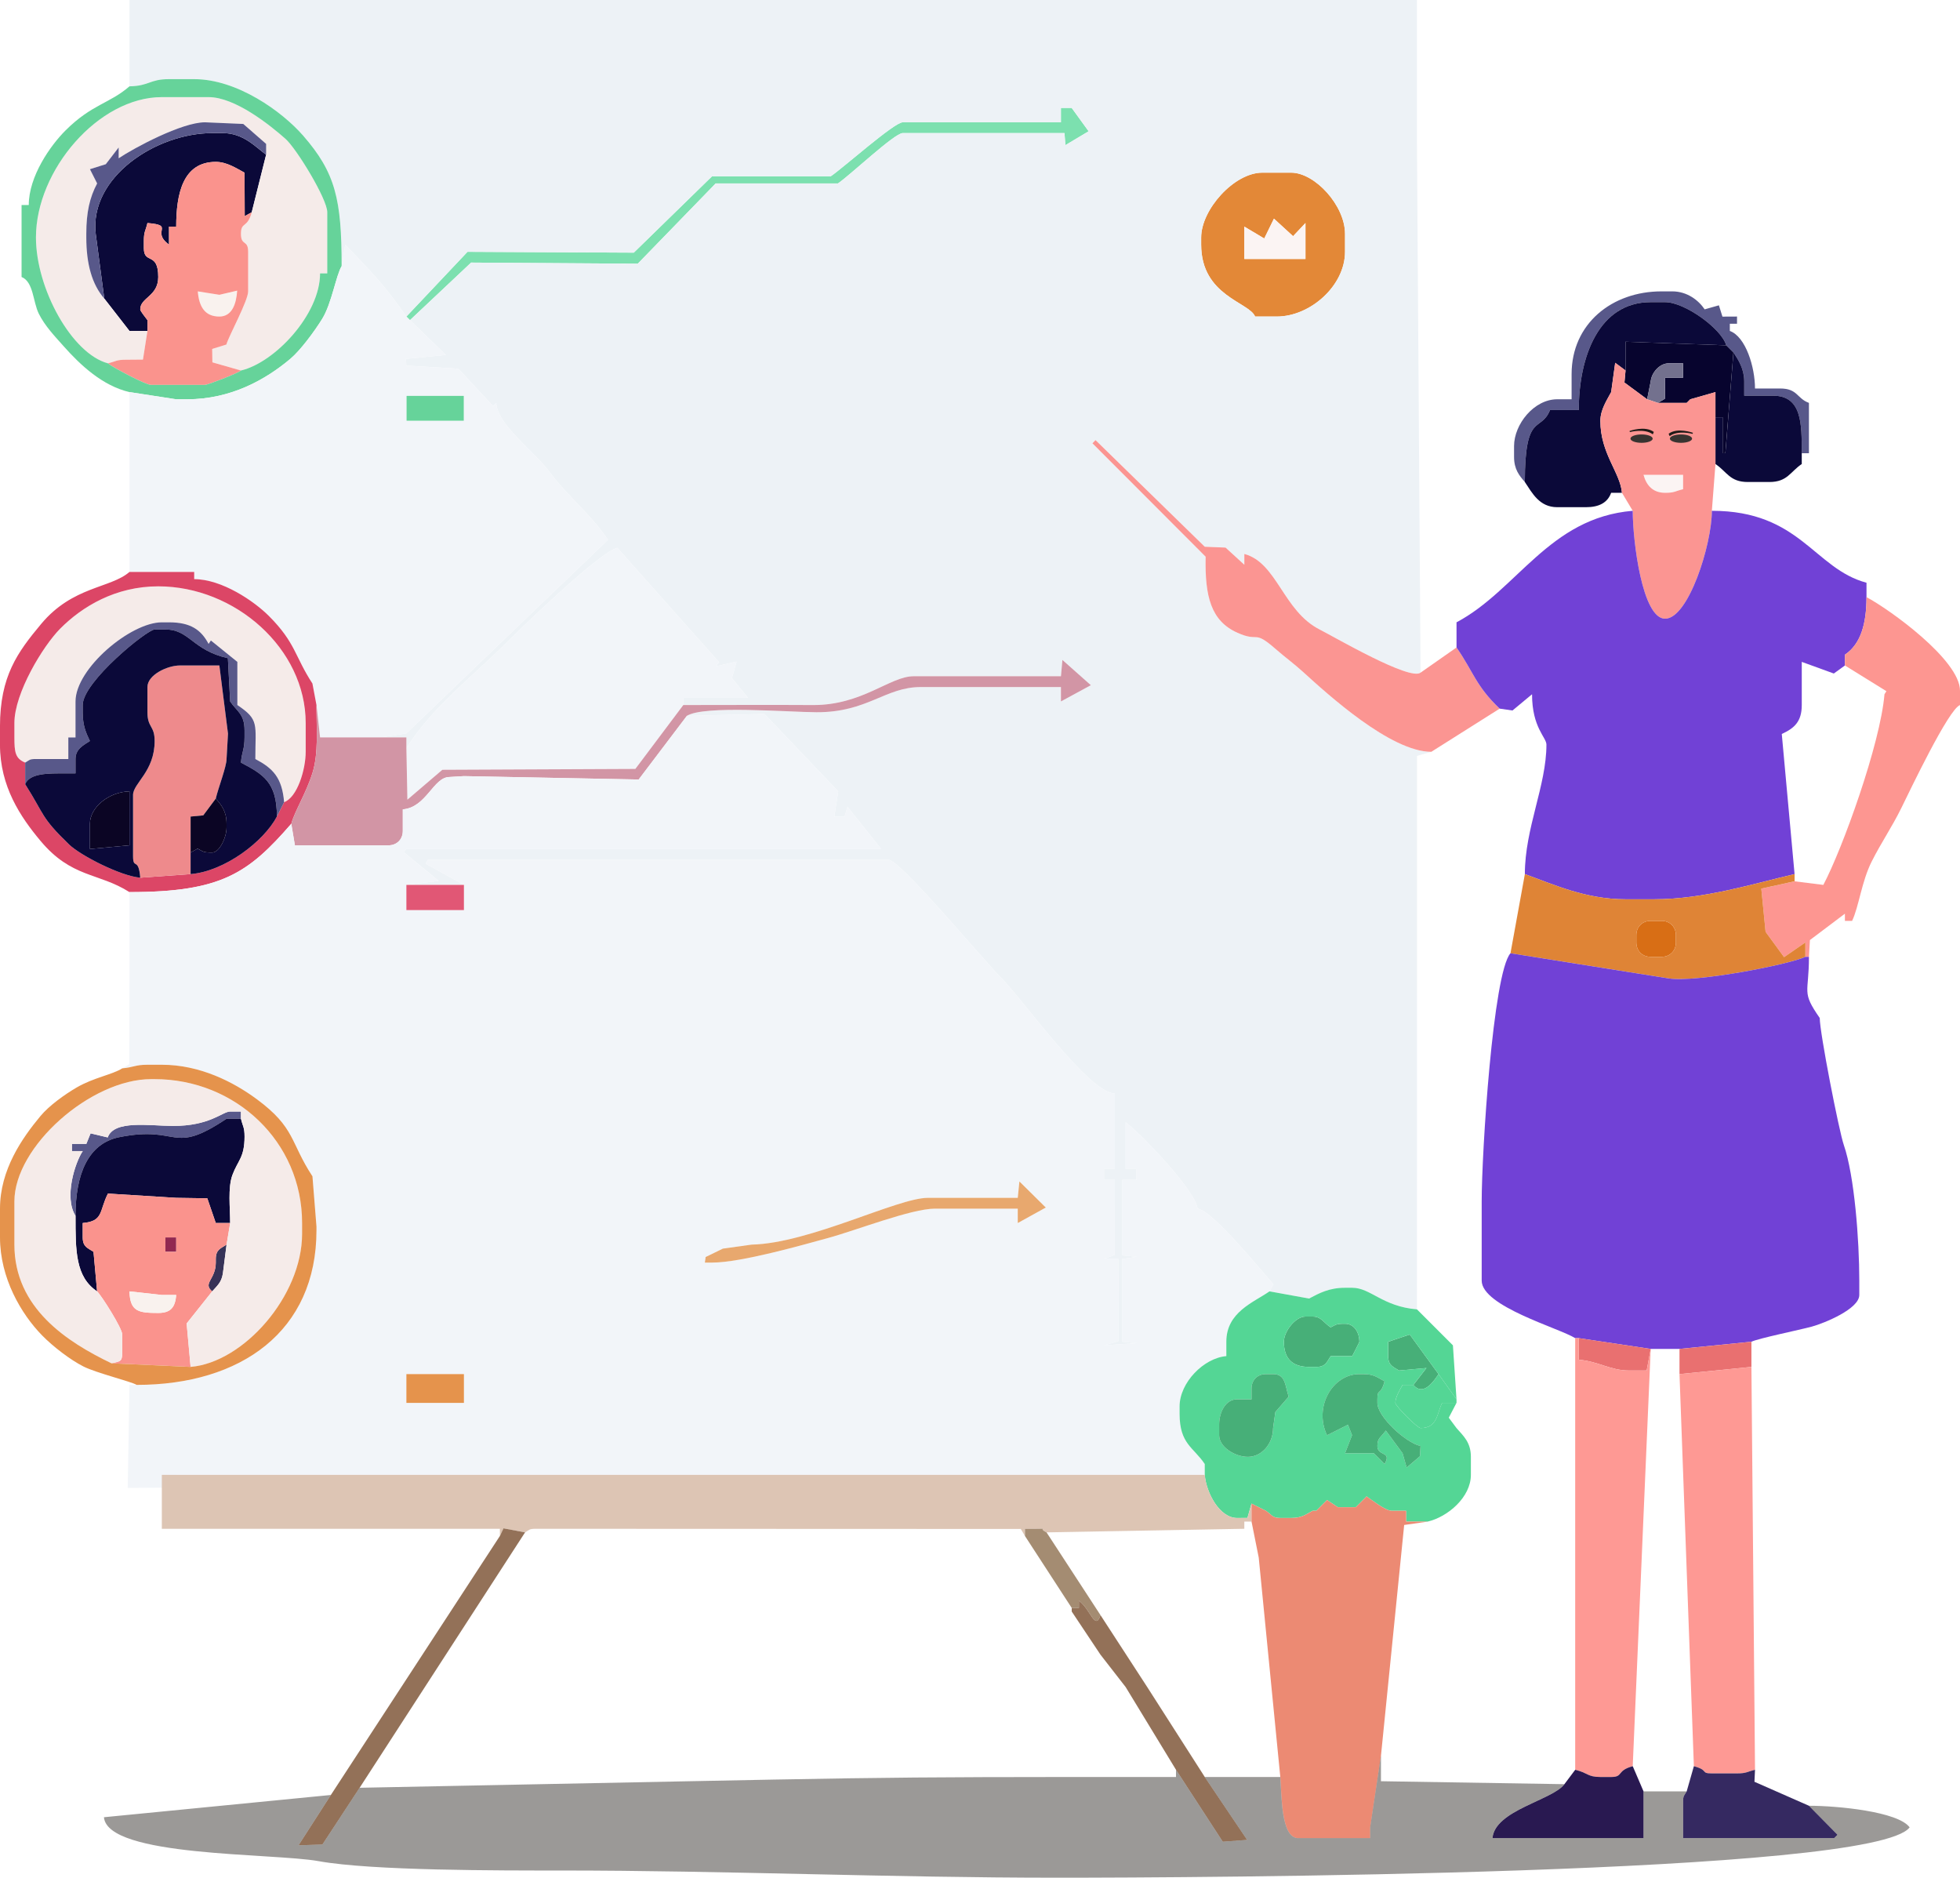 <?xml version="1.0" encoding="UTF-8"?>
<!DOCTYPE svg PUBLIC "-//W3C//DTD SVG 1.1//EN" "http://www.w3.org/Graphics/SVG/1.1/DTD/svg11.dtd">
<!-- Creator: CorelDRAW -->
<svg xmlns="http://www.w3.org/2000/svg" xml:space="preserve" width="193.106mm" height="184.967mm" style="shape-rendering:geometricPrecision; text-rendering:geometricPrecision; image-rendering:optimizeQuality; fill-rule:evenodd; clip-rule:evenodd"
viewBox="0 0 216.049 206.943"
 xmlns:xlink="http://www.w3.org/1999/xlink">
 <defs>
  <style type="text/css">
   <![CDATA[
    .fil38 {fill:#383431}
    .fil8 {fill:#07042E}
    .fil16 {fill:#0B0524}
    .fil0 {fill:#0B0939}
    .fil35 {fill:#291951}
    .fil36 {fill:#352961}
    .fil25 {fill:#363257}
    .fil27 {fill:#47AF78}
    .fil29 {fill:#54D695}
    .fil2 {fill:#58588A}
    .fil11 {fill:#66D39A}
    .fil18 {fill:#7141D6}
    .fil10 {fill:#73718E}
    .fil5 {fill:#7CE0AF}
    .fil23 {fill:#912851}
    .fil33 {fill:#937158}
    .fil31 {fill:#A48C72}
    .fil17 {fill:#D295A5}
    .fil21 {fill:#D86E15}
    .fil14 {fill:#DC4666}
    .fil30 {fill:#DDC5B4}
    .fil22 {fill:#DF8436}
    .fil19 {fill:#E15775}
    .fil3 {fill:#E38837}
    .fil26 {fill:#E5934C}
    .fil24 {fill:#E8A86E}
    .fil28 {fill:#E97070}
    .fil34 {fill:#EC8A73}
    .fil7 {fill:#EDF2F6}
    .fil15 {fill:#EE8A8C}
    .fil13 {fill:#F2F5F9}
    .fil1 {fill:#F5EBE9}
    .fil6 {fill:#F9F2EE}
    .fil9 {fill:#FA938D}
    .fil12 {fill:#FB9592}
    .fil4 {fill:#FBF4F3}
    .fil20 {fill:#FD9691}
    .fil32 {fill:#FE9994}
    .fil39 {fill:#1F1A17;fill-rule:nonzero}
    .fil37 {fill:#383431;fill-opacity:0.502}
   ]]>
  </style>
 </defs>
 <g id="Layer_x0020_1">
  <g id="_333288952">
   <path id="_253214616" class="fil0" d="M11.496 32.905l2.775 3.568 1.982 0 0 -1.189c-0.222,-0.319 -0.793,-0.979 -0.793,-1.19 0,-1.317 1.982,-1.422 1.982,-3.568 0,-2.832 -1.586,-1.347 -1.586,-3.171l0 -0.793c0,-1.071 0.189,-1.093 0.396,-1.982 3.107,0.258 0.319,0.869 2.378,2.379l0 -1.982 0.793 0c0,-3.592 0.722,-7.136 4.361,-7.136 1.237,0 2.294,0.725 3.171,1.189l0.021 4.791 0.772 -0.43 1.586 -6.343c-1.155,-0.846 -2.516,-2.379 -4.757,-2.379l-1.189 0c-6.175,0 -13.568,4.862 -12.834,11.121l0.941 7.115z"/>
   <path id="_253215048" class="fil1" d="M11.893 40.041c0.889,-0.207 0.911,-0.397 1.982,-0.397l1.883 -0.016 0.495 -3.156 -1.982 0 -2.775 -3.568c-1.356,-1.561 -1.982,-3.818 -1.982,-6.74l0 -0.396c0,-2.371 0.373,-4.008 1.194,-5.553l-0.794 -1.569 1.747 -0.549 1.42 -1.844 0 1.189c1.689,-1.131 6.953,-3.964 9.514,-3.964l4.223 0.182 2.517 2.197 0 1.19 -1.586 6.343c-0.486,1.822 -1.189,1.001 -1.189,2.379 0,1.377 0.793,0.605 0.793,1.982l0 4.361c0,1.033 -2.138,4.917 -2.401,5.86l-1.563 0.483 0.023 1.478 3.148 0.901c3.716,-0.866 8.721,-6.16 8.721,-10.704l0.793 0 0 -6.739c0,-1.462 -3.397,-7.02 -4.601,-8.085 -1.753,-1.551 -5.566,-4.601 -8.481,-4.601l-5.153 0c-6.987,0 -13.875,8.058 -13.875,15.461 0,5.66 3.962,12.816 7.929,13.876z"/>
   <path id="_234363392" class="fil2" d="M11.496 32.905l-0.941 -7.115c-0.734,-6.259 6.659,-11.121 12.834,-11.121l1.189 0c2.241,0 3.602,1.532 4.757,2.379l0 -1.19 -2.517 -2.197 -4.223 -0.182c-2.561,0 -7.825,2.833 -9.514,3.964l0 -1.189 -1.42 1.844 -1.747 0.549 0.794 1.569c-0.821,1.545 -1.194,3.182 -1.194,5.553l0 0.396c0,2.922 0.626,5.179 1.982,6.74z"/>
   <path id="_333288136" class="fil3" d="M137.162 24.976l2.194 1.308 1.07 -2.185 2.109 1.929 1.366 -1.449 0 3.964 -6.739 0 0 -3.568zm-4.757 1.189l0 0.793c0,5.667 5.301,6.33 5.946,7.929l2.379 0c3.708,0 7.532,-3.4 7.532,-7.136l0 -1.982c0,-3.118 -3.315,-6.74 -5.946,-6.74l-3.171 0c-3.115,0 -6.739,4.078 -6.739,7.136z"/>
   <polygon id="_333288832" class="fil4" points="137.162,28.544 143.901,28.544 143.901,24.579 142.535,26.029 140.426,24.099 139.356,26.284 137.162,24.976 "/>
   <path id="_333288472" class="fil5" d="M44.795 34.887l0.397 0.397 6.739 -6.343 18.367 0.125 8.589 -8.847 13.478 0c1.279,-0.857 6.244,-5.55 7.136,-5.55l17.839 0 0.095 1.33 2.564 -1.53 -1.866 -2.575 -1.189 0 0 1.586 -17.442 0c-0.935,0 -6.595,5.054 -7.928,5.947l-13.082 0 -8.629 8.418 -18.328 -0.093 -6.739 7.136z"/>
   <path id="_333288232" class="fil2" d="M168.082 53.123c0,-7.807 1.757,-5.407 2.775,-7.929l3.171 0c0,-5.909 2.225,-11.893 7.928,-11.893l1.586 0c2.226,0 6.269,2.997 6.739,4.757l0.793 0.793c0.565,0.813 1.189,1.844 1.189,3.172l0 1.586 3.171 0c3.211,0 3.171,3.122 3.171,6.343l0.793 0 0 -5.55c-1.352,-0.489 -1.228,-1.586 -3.171,-1.586l-2.775 0c0,-2.356 -1.018,-5.707 -2.775,-6.343l0 -0.793 0.793 0 0 -0.793 -1.607 0.008 -0.39 -1.246 -1.57 0.445c-0.668,-0.998 -1.929,-1.982 -3.568,-1.982l-1.189 0c-5.46,0 -9.91,3.563 -9.91,9.118l0 2.775 -1.586 0c-2.569,0 -4.757,2.768 -4.757,5.154l0 1.189c0,1.366 0.561,2.052 1.189,2.775z"/>
   <path id="_333288376" class="fil6" d="M24.182 34.887c1.407,0 1.869,-1.413 1.962,-2.856l-1.958 0.458 -2.382 -0.377c0.134,1.606 0.72,2.775 2.379,2.775z"/>
   <path id="_234352304" class="fil7" d="M32.11 0l-17.839 0 0 9.515c2.227,-0.05 2.206,-0.793 4.36,-0.793l2.775 0c4.738,0 9.684,3.555 12.01,6.226 3.56,4.088 4.244,7.01 4.244,14.389l0.396 -2.379c2.878,3.034 4.24,4.333 6.739,7.929l6.739 -7.136 18.328 0.093 8.629 -8.418 13.082 0c1.333,-0.893 6.993,-5.947 7.928,-5.947l17.442 0 0 -1.586 1.189 0 1.866 2.575 -2.564 1.53 -0.095 -1.33 -17.839 0c-0.892,0 -5.856,4.693 -7.136,5.55l-13.478 0 -8.589 8.847 -18.367 -0.125 -6.739 6.343 3.951 3.835 -4.396 0.435 0.039 0.738 5.738 0.347 3.812 4.106 0.369 -0.343c0.052,2.362 4.218,5.378 5.869,7.609 1.967,2.658 4.537,4.644 6.443,7.48l-22.226 21.336 -2.772 0.444 2.775 0 0 1.189c2.935,-4.626 7.152,-7.746 11.001,-11.595 1.909,-1.909 10.364,-10.065 12.254,-10.486l11.224 12.619 -0.368 0.44 2.29 -0.52 -0.515 1.818 1.774 2.175 -7.136 0 0 0.793c4.755,0 9.518,-0.027 14.273,0.001 5.437,0.033 8.515,-3.173 11.098,-3.173l16.253 0 0.162 -1.799 3.136 2.784 -3.298 1.79 0 -1.586 -15.46 0c-3.916,0 -5.852,2.798 -11.496,2.776 -3.077,-0.012 -12.395,-0.795 -14.272,0.396l8.554 -0.207 8.13 8.539 -0.431 2.769 1.133 -0.011 0.323 -1.065 3.698 4.644 -52.328 0 -0.288 0.357 3.855 3.167 -3.566 0.44 6.343 0 -4.216 -2.344 0.252 -0.431 50.742 0c1.307,0 10.514,11.107 12.399,12.972 2.355,2.328 9.675,12.732 12.575,12.797l0 8.325 -1.189 0 0 1.189 1.189 0 -0.011 8.269 -1.178 0.452 1.586 0 -0.007 9.064 -1.579 0.451 3.599 -0.24 -1.617 -0.157 0 -9.118 1.617 -0.24 -1.617 -0.157 0 -8.325 1.586 0 0 -1.189 -1.189 0 0 -5.154c1.595,1.169 7.711,7.525 7.928,9.515 1.615,0.177 7.065,6.875 8.359,8.346l-0.43 0.772 4.361 0.793c1.14,-0.603 2.215,-1.189 3.964,-1.189l0.793 0c2.033,0 3.325,2.062 7.136,2.379l0.007 -60.998 1.579 -0.451c-4.492,0 -11.423,-6.33 -14.166,-8.827 -0.976,-0.888 -1.945,-1.583 -3.024,-2.526 -2.466,-2.153 -1.723,-0.668 -4.181,-1.765 -2.915,-1.301 -3.603,-3.988 -3.508,-8.385l-12.478 -12.497 0.339 -0.352 12.044 11.754 2.288 0.09 2.072 1.892 0 -1.189c3.618,0.966 4.267,6.283 8.316,8.334 1.694,0.858 9.908,5.657 11.108,4.749l-0.396 -58.277 0 -15.857 -124.08 0zm100.294 26.165c0,-3.058 3.624,-7.136 6.739,-7.136l3.171 0c2.631,0 5.946,3.621 5.946,6.74l0 1.982c0,3.736 -3.824,7.136 -7.532,7.136l-2.379 0c-0.645,-1.599 -5.946,-2.262 -5.946,-7.929l0 -0.793z"/>
   <path id="_333289432" class="fil8" d="M179.182 40.834l-0.121 1.325 2.5 1.846 0.396 -1.982c0.092,-0.954 0.976,-1.982 1.982,-1.982l1.586 0 0 1.586 -1.982 0 -0.02 2.319 -0.773 0.456 3.171 0 0.396 -0.397 2.775 -0.793 0 2.775 0.793 0 0 3.964 0.3 -0.008 0.889 -11.092 -0.793 -0.793 -11.1 -0.396 0 3.171z"/>
   <path id="_333289456" class="fil9" d="M26.143 32.031c-0.093,1.443 -0.555,2.856 -1.962,2.856 -1.659,0 -2.245,-1.169 -2.379,-2.775l2.382 0.377 1.958 -0.458zm-9.89 4.442l-0.495 3.156 -1.883 0.016c-1.071,0 -1.093,0.189 -1.982,0.397 0.488,0.424 4.157,2.379 4.757,2.379l5.946 0c0.289,0 3.584,-1.256 3.964,-1.586l-3.148 -0.901 -0.023 -1.478 1.563 -0.483c0.263,-0.943 2.401,-4.828 2.401,-5.86l0 -4.361c0,-1.377 -0.793,-0.605 -0.793,-1.982 0,-1.378 0.703,-0.557 1.189,-2.379l-0.772 0.43 -0.021 -4.791c-0.877,-0.464 -1.934,-1.189 -3.171,-1.189 -3.639,0 -4.361,3.544 -4.361,7.136l-0.793 0 0 1.982c-2.06,-1.509 0.728,-2.12 -2.378,-2.379 -0.207,0.889 -0.396,0.911 -0.396,1.982l0 0.793c0,1.824 1.586,0.34 1.586,3.171 0,2.145 -1.982,2.251 -1.982,3.568 0,0.211 0.571,0.87 0.793,1.19l0 1.189z"/>
   <path id="_333289672" class="fil0" d="M168.082 53.123c0.813,1.214 1.603,2.775 3.568,2.775l3.171 0c1.434,0 2.379,-0.491 2.775,-1.586l1.189 0c-0.186,-2.24 -2.378,-4.321 -2.378,-7.929 0,-1.237 0.725,-2.294 1.189,-3.171l0.444 -3.229 1.141 0.85 0 -3.171 11.1 0.396c-0.47,-1.761 -4.513,-4.757 -6.739,-4.757l-1.586 0c-5.704,0 -7.928,5.984 -7.928,11.893l-3.171 0c-1.018,2.522 -2.775,0.122 -2.775,7.929z"/>
   <path id="_333289120" class="fil10" d="M181.561 44.005l1.189 0.397 0.773 -0.456 0.02 -2.319 1.982 0 0 -1.586 -1.586 0c-1.006,0 -1.89,1.029 -1.982,1.982l-0.396 1.982z"/>
   <path id="_333289000" class="fil11" d="M26.56 40.834c-0.38,0.33 -3.675,1.586 -3.964,1.586l-5.946 0c-0.6,0 -4.269,-1.955 -4.757,-2.379 -3.967,-1.059 -7.929,-8.215 -7.929,-13.876 0,-7.404 6.888,-15.461 13.875,-15.461l5.153 0c2.915,0 6.728,3.05 8.481,4.601 1.204,1.065 4.601,6.623 4.601,8.085l0 6.739 -0.793 0c0,4.544 -5.005,9.838 -8.721,10.704zm-12.289 -31.319c-2.201,1.913 -4.133,1.96 -7.04,4.853 -1.677,1.668 -4.06,5.064 -4.06,8.23l-0.793 0 0 7.929c1.327,0.536 1.245,2.731 1.9,4.047 0.68,1.366 1.77,2.492 2.748,3.594 1.829,2.059 4.271,4.352 7.245,5.045l5.153 0.793 1.189 0c4.854,0 8.681,-2.177 11.396,-4.461 1.126,-0.947 2.684,-3.067 3.515,-4.414 1.04,-1.687 1.536,-4.847 2.136,-5.793 0,-7.379 -0.683,-10.301 -4.244,-14.389 -2.326,-2.671 -7.271,-6.226 -12.01,-6.226l-2.775 0c-2.154,0 -2.133,0.743 -4.36,0.793z"/>
   <polygon id="_333289576" class="fil11" points="44.795,46.384 51.138,46.384 51.138,43.609 44.795,43.609 "/>
   <path id="_333289960" class="fil0" d="M189.093 45.987l0 3.964 0 1.189c1.268,0.849 1.578,1.982 3.568,1.982l2.378 0c1.99,0 2.3,-1.133 3.568,-1.982l0 -1.189c0,-3.221 0.04,-6.343 -3.171,-6.343l-3.171 0 0 -1.586c0,-1.327 -0.624,-2.358 -1.189,-3.172l-0.889 11.092 -0.3 0.008 0 -3.964 -0.793 0z"/>
   <path id="_333290056" class="fil4" d="M183.543 54.313c1.07,0 1.093,-0.189 1.982,-0.397l0 -1.586 -4.361 0c0.306,1.147 1.018,1.982 2.379,1.982z"/>
   <path id="_333296584" class="fil12" d="M183.543 54.313c-1.36,0 -2.072,-0.836 -2.379,-1.982l4.361 0 0 1.586c-0.889,0.207 -0.911,0.397 -1.982,0.397zm2.775 -10.308l-0.396 0.397 -3.171 0 -1.189 -0.397 -2.5 -1.846 0.121 -1.325 -1.141 -0.85 -0.444 3.229c-0.464,0.877 -1.189,1.934 -1.189,3.171 0,3.608 2.192,5.689 2.378,7.929l1.189 1.982c0,3.297 1.045,11.893 3.568,11.893 2.562,0 5.153,-8.148 5.153,-11.893l0.396 -5.154 0 -1.189 0 -3.964 0 -2.775 -2.775 0.793z"/>
   <path id="_333290008" class="fil12" d="M157.775 82.856l7.532 -4.757c-2.622,-2.487 -2.895,-4.06 -4.757,-6.739l-3.964 2.775c-1.2,0.908 -9.414,-3.89 -11.108,-4.749 -4.049,-2.051 -4.698,-7.368 -8.316,-8.334l0 1.189 -2.072 -1.892 -2.288 -0.09 -12.044 -11.754 -0.339 0.352 12.478 12.497c-0.095,4.397 0.593,7.084 3.508,8.385 2.458,1.098 1.715,-0.388 4.181,1.765 1.079,0.942 2.048,1.638 3.024,2.526 2.744,2.496 9.674,8.827 14.166,8.827z"/>
   <path id="_333291016" class="fil1" d="M2.775 84.046c0.484,-0.272 0.424,-0.396 1.189,-0.396l3.568 0 0 -2.379 0.793 0 0 -3.965c0,-3.643 6.085,-8.722 9.514,-8.722l0.793 0c2.376,0 3.536,0.821 4.361,2.379l0.254 -0.378 2.918 2.36 0 4.757c2.435,1.631 1.982,2.067 1.982,5.947 1.93,1.021 2.944,2.03 3.171,4.757 1.46,-0.528 2.378,-3.604 2.378,-5.55l0 -3.172c0,-8.2 -7.779,-15.065 -16.253,-15.065 -4.698,0 -8.379,2.217 -10.803,4.657 -1.896,1.909 -5.054,7.098 -5.054,10.407l0 1.586c0,1.599 0.084,2.329 1.189,2.775z"/>
   <path id="_333290800" class="fil13" d="M44.795 43.609l6.343 0 0 2.775 -6.343 0 0 -2.775zm-7.136 -14.272c-0.6,0.946 -1.096,4.106 -2.136,5.793 -0.83,1.347 -2.389,3.467 -3.515,4.414 -2.714,2.284 -6.541,4.461 -11.396,4.461l-1.189 0 -5.153 -0.793 0 19.822 7.136 0 0 0.793c3.051,0 6.598,2.421 8.232,4.057 2.959,2.962 2.836,4.433 4.8,7.444l0.447 2.375 0.396 3.568 5.946 0 0.793 0 2.772 -0.444 22.226 -21.336c-1.906,-2.837 -4.475,-4.822 -6.443,-7.48 -1.651,-2.231 -5.817,-5.248 -5.869,-7.609l-0.369 0.343 -3.812 -4.106 -5.738 -0.347 -0.039 -0.738 4.396 -0.435 -3.951 -3.835 -0.397 -0.397c-2.499,-3.596 -3.862,-4.895 -6.739,-7.929l-0.396 2.379z"/>
   <path id="_333290992" class="fil14" d="M31.317 88.407l-0.793 1.586c-1.446,2.733 -5.716,6.027 -9.514,6.343l-5.55 0.396c-2.153,-0.179 -6.592,-2.451 -7.839,-3.657 -3.16,-3.053 -2.665,-3.213 -4.846,-6.651l0 -2.379c-1.105,-0.446 -1.189,-1.176 -1.189,-2.775l0 -1.586c0,-3.309 3.157,-8.499 5.054,-10.407 2.425,-2.44 6.105,-4.657 10.803,-4.657 8.474,0 16.253,6.864 16.253,15.065l0 3.172c0,1.946 -0.919,5.022 -2.378,5.55zm-17.046 9.911c10.13,0 13.085,-2.062 17.839,-7.532 0.366,-1.371 1.64,-3.375 2.332,-5.596 0.68,-2.181 0.443,-4.732 0.443,-7.486l-0.447 -2.375c-1.963,-3.01 -1.84,-4.481 -4.8,-7.444 -1.634,-1.636 -5.181,-4.057 -8.232,-4.057l0 -0.793 -7.136 0c-2.085,1.812 -6.256,1.561 -9.732,5.729 -2.601,3.119 -4.54,5.742 -4.54,11.318l0 1.982c0,4.621 2.258,7.966 4.462,10.602 3.445,4.12 6.387,3.48 9.809,5.652z"/>
   <path id="_333291088" class="fil15" d="M15.46 96.732l5.55 -0.396 0 -2.379 0 -3.964 1.397 -0.132 1.379 -1.851c0.271,-1.164 1.189,-3.525 1.189,-4.361l0.158 -2.795 -0.951 -7.512 -4.36 0c-1.36,0 -3.568,1.028 -3.568,2.379l0 2.775c0,1.732 0.793,1.44 0.793,3.171 0,3.367 -2.379,4.656 -2.379,5.947l0 6.74c0,1.552 0.599,0.044 0.793,2.378z"/>
   <path id="_333291040" class="fil2" d="M2.775 84.046l0 2.379c0.502,-1.245 2.662,-1.19 4.361,-1.19l1.189 0 0 -1.586c0,-1.12 0.909,-1.53 1.586,-1.982 -0.46,-0.959 -0.793,-1.734 -0.793,-3.171l0 -0.793c0,-2.566 7.11,-8.325 7.928,-8.325l1.189 0c2.665,0 2.983,2.296 6.886,3.161l0.25 4.768c0.739,1.104 1.586,1.37 1.586,3.172l0 0.793c0,1.367 -0.293,1.535 -0.397,2.775 2.462,1.303 3.964,2.148 3.964,5.947l0.793 -1.586c-0.227,-2.727 -1.242,-3.736 -3.171,-4.757 0,-3.88 0.453,-4.316 -1.982,-5.947l0 -4.757 -2.918 -2.36 -0.254 0.378c-0.824,-1.558 -1.985,-2.379 -4.361,-2.379l-0.793 0c-3.429,0 -9.514,5.079 -9.514,8.722l0 3.965 -0.793 0 0 2.379 -3.568 0c-0.765,0 -0.706,0.125 -1.189,0.396z"/>
   <path id="_333290584" class="fil13" d="M44.795 82.46l0.11 5.674 3.854 -3.295 21.274 -0.096 5.286 -7.04 0 -0.793 7.136 0 -1.774 -2.175 0.515 -1.818 -2.29 0.52 0.368 -0.44 -11.224 -12.619c-1.89,0.422 -10.345,8.578 -12.254,10.486 -3.849,3.849 -8.066,6.97 -11.001,11.595z"/>
   <path id="_333290848" class="fil16" d="M9.911 90.785l0.001 2.782 4.36 -0.403 0 -5.947c-2.254,0.05 -4.361,1.748 -4.361,3.568z"/>
   <path id="_333290536" class="fil0" d="M9.911 90.785c0,-1.82 2.107,-3.518 4.361,-3.568l0 5.947 -4.36 0.403 -0.001 -2.782zm-7.136 -4.361c2.181,3.437 1.686,3.598 4.846,6.651 1.248,1.205 5.686,3.478 7.839,3.657 -0.194,-2.335 -0.793,-0.827 -0.793,-2.378l0 -6.74c0,-1.29 2.379,-2.579 2.379,-5.947 0,-1.732 -0.793,-1.44 -0.793,-3.171l0 -2.775c0,-1.351 2.208,-2.379 3.568,-2.379l4.36 0 0.951 7.512 -0.158 2.795c0,0.836 -0.918,3.197 -1.189,4.361 0.629,0.723 1.189,1.409 1.189,2.775l0 0.397c0,1.128 -0.793,2.775 -1.586,2.775 -1.017,0 -0.958,-0.095 -1.607,-0.43l-0.772 0.43 0 2.379c3.798,-0.316 8.068,-3.61 9.514,-6.343 0,-3.798 -1.502,-4.644 -3.964,-5.947 0.103,-1.24 0.397,-1.408 0.397,-2.775l0 -0.793c0,-1.801 -0.847,-2.068 -1.586,-3.172l-0.25 -4.768c-3.903,-0.865 -4.22,-3.161 -6.886,-3.161l-1.189 0c-0.818,0 -7.928,5.759 -7.928,8.325l0 0.793c0,1.437 0.333,2.213 0.793,3.171 -0.676,0.453 -1.586,0.863 -1.586,1.982l0 1.586 -1.189 0c-1.698,0 -3.858,-0.055 -4.361,1.19z"/>
   <path id="_333290704" class="fil17" d="M75.32 77.703l-5.286 7.04 -21.274 0.096 -3.854 3.295 -0.11 -5.674 0 -1.189 -2.775 0 -0.793 0 -5.946 0 -0.396 -3.568c0,2.754 0.237,5.305 -0.443,7.486 -0.692,2.221 -1.966,4.226 -2.332,5.596l0.397 2.379 10.307 0c0.928,0 1.586,-0.658 1.586,-1.586l0 -2.379c2.613,-0.217 3.367,-3.568 5.153,-3.568l1.589 -0.097 19.259 0.374 5.317 -7.017c1.877,-1.191 11.194,-0.408 14.271,-0.396 5.644,0.022 7.58,-2.776 11.496,-2.776l15.46 0 0 1.586 3.298 -1.79 -3.136 -2.784 -0.161 1.799 -16.253 0c-2.583,0 -5.661,3.206 -11.098,3.173 -4.754,-0.029 -9.517,-0.001 -14.273,-0.001z"/>
   <path id="_333291616" class="fil16" d="M21.01 93.957l0.772 -0.43c0.649,0.335 0.59,0.43 1.607,0.43 0.793,0 1.586,-1.647 1.586,-2.775l0 -0.397c0,-1.366 -0.561,-2.052 -1.189,-2.775l-1.379 1.851 -1.397 0.132 0 3.964z"/>
   <path id="_333298528" class="fil13" d="M44.795 151.441l6.343 0 0 3.171 -6.343 0 0 -3.171zm33.696 -12.29l-0.793 0 0.084 -0.615 1.901 -0.925 3.169 -0.442c6.395,-0.143 16.066,-5.154 19.424,-5.154l9.911 0 0.182 -1.807 2.907 2.875 -3.089 1.707 0 -1.586 -9.118 0c-2.611,0 -8.715,2.4 -11.82,3.244 -2.728,0.741 -9.548,2.702 -12.758,2.702zm-46.381 -48.366c-4.754,5.47 -7.709,7.532 -17.839,7.532l0 9.118 -0.02 9.852 -0.773 0.456c1.24,-0.103 1.408,-0.396 2.775,-0.396l1.586 0c4.206,0 7.907,1.901 10.472,3.799 4.266,3.157 3.644,4.707 6.13,8.495l0.444 5.545 0 0.397c0,11.152 -8.335,17.047 -19.821,17.047l-0.793 0 -0.192 11.353 108.414 -0.691 -104.655 -0.751 114.962 0 0 -1.189c-1.257,-1.876 -2.775,-2.197 -2.775,-5.55l0 -0.793c0,-2.637 2.671,-5.344 5.154,-5.55l0 -1.586c0,-3.261 2.979,-4.314 4.757,-5.55l0.43 -0.772c-1.294,-1.471 -6.744,-8.17 -8.359,-8.346 -0.218,-1.99 -6.333,-8.346 -7.928,-9.515l0 5.154 1.189 0 0 1.189 -1.586 0 0 8.325 1.617 0.157 -1.617 0.24 0 9.118 1.617 0.157 -3.599 0.24 1.579 -0.451 0.007 -9.064 -1.586 0 1.178 -0.452 0.011 -8.269 -1.189 0 0 -1.189 1.189 0 0 -8.325c-2.9,-0.065 -10.219,-10.468 -12.575,-12.797 -1.886,-1.865 -11.093,-12.972 -12.399,-12.972l-50.742 0 -0.252 0.431 4.216 2.344 0 2.775 -6.343 0 0 -2.775 3.566 -0.44 -3.855 -3.167 0.288 -0.357 52.328 0 -3.698 -4.644 -0.323 1.065 -1.133 0.011 0.431 -2.769 -8.13 -8.539 -8.554 0.207 -5.316 7.017 -19.259 -0.374 -1.589 0.097c-1.786,0 -2.54,3.35 -5.153,3.568l0 2.379c0,0.928 -0.658,1.586 -1.586,1.586l-10.307 0 -0.397 -2.379z"/>
   <path id="_333291664" class="fil18" d="M160.55 71.36c1.862,2.68 2.135,4.252 4.757,6.739l1.414 0.204 2.154 -1.79c0,3.687 1.586,4.742 1.586,5.55 0,4.518 -2.378,9.206 -2.378,14.272 3.192,1.156 6.711,2.775 11.1,2.775l3.171 0c5.484,0 10.921,-1.718 15.46,-2.775l-1.41 -15.443c1.395,-0.639 2.203,-1.371 2.203,-3.189l0 -4.757 3.532 1.283 1.225 -0.887 0 -1.189c1.751,-1.173 2.378,-3.421 2.378,-6.343l0 -1.586c-5.791,-1.546 -7.296,-7.929 -17.046,-7.929 0,3.745 -2.592,11.893 -5.153,11.893 -2.523,0 -3.568,-8.597 -3.568,-11.893 -9.228,0.768 -12.748,8.757 -19.424,12.29l0 2.775z"/>
   <polygon id="_333291928" class="fil19" points="51.138,97.525 44.795,97.525 44.795,100.3 51.138,100.3 "/>
   <path id="_333291808" class="fil20" d="M203.364 73.342l4.573 2.833 -0.213 0.338c-0.455,5.472 -4.624,17.014 -6.739,21.012l-3.171 -0.396 -3.669 0.804 0.471 4.762 2.039 2.793 2.348 -1.62 0 1.586 0.396 0 0.107 -1.85 3.857 -2.907 0 0.793 0.793 0c0.741,-1.545 1.05,-4.349 2.166,-6.556 1.095,-2.166 2.183,-3.702 3.252,-5.866 0.915,-1.853 5.21,-10.906 6.475,-11.364l0 -1.586c0,-3.379 -7.774,-8.967 -10.307,-10.308 0,2.922 -0.628,5.171 -2.378,6.343l0 1.189z"/>
   <path id="_333291976" class="fil21" d="M180.371 103.075l0 0.793c0,0.928 0.658,1.586 1.586,1.586l1.189 0c0.928,0 1.586,-0.658 1.586,-1.586l0 -0.793c0,-0.928 -0.658,-1.586 -1.586,-1.586l-1.189 0c-0.928,0 -1.586,0.658 -1.586,1.586z"/>
   <path id="_333291904" class="fil22" d="M184.732 103.868c0,0.928 -0.658,1.586 -1.586,1.586l-1.189 0c-0.928,0 -1.586,-0.658 -1.586,-1.586l0 -0.793c0,-0.928 0.658,-1.586 1.586,-1.586l1.189 0c0.928,0 1.586,0.658 1.586,1.586l0 0.793zm-18.235 1.189l17.443 2.775c3.022,0.474 13.306,-1.535 15.064,-2.379l0 -1.586 -2.348 1.62 -2.039 -2.793 -0.471 -4.762 3.669 -0.804 0 -0.793c-4.539,1.058 -9.976,2.775 -15.46,2.775l-3.171 0c-4.389,0 -7.908,-1.619 -11.1,-2.775l-1.586 8.722z"/>
   <path id="_333292456" class="fil18" d="M173.632 147.477l0.396 0 7.928 1.189 3.171 0 7.928 -0.793c0.78,-0.375 5.32,-1.302 6.659,-1.666 1.351,-0.368 5.234,-1.943 5.234,-3.488l0 -1.586c0,-4.481 -0.535,-11.555 -1.706,-14.944 -0.536,-1.551 -2.654,-12.376 -2.654,-13.996 -2.051,-2.952 -1.189,-2.632 -1.189,-6.74l-0.396 0c-1.758,0.844 -12.042,2.853 -15.064,2.379l-17.443 -2.775c-1.922,2.211 -3.171,21.939 -3.171,27.355l0 8.722c0,2.847 8.568,5.24 10.307,6.343z"/>
   <path id="_333292648" class="fil2" d="M8.325 133.997c0,-4.547 1.359,-7.966 4.815,-8.664 6.738,-1.36 5.676,2.084 11.835,-2.04l1.586 0 0 -0.793 -1.189 0c-0.855,0 -2.224,1.61 -6.341,1.587 -2.631,-0.015 -6.465,-0.67 -7.157,1.269l-1.888 -0.449 -0.47 1.161 -1.586 0 0 0.793 1.189 0c-0.841,1.256 -2.086,5.098 -0.793,7.136z"/>
   <path id="_333292360" class="fil0" d="M8.325 133.997c0,3.864 -0.013,6.724 2.378,8.325l-0.396 -4.361c-0.617,-0.413 -1.189,-0.526 -1.189,-1.586l0 -1.586c2.317,-0.193 1.805,-1.339 2.78,-3.245l7.526 0.47 3.427 0.051 0.934 2.724 1.586 0c0,-1.677 -0.274,-3.877 0.251,-5.3 0.587,-1.591 1.335,-1.917 1.335,-4.215 0,-1.071 -0.189,-1.093 -0.397,-1.982l-1.586 0c-6.159,4.124 -5.096,0.68 -11.835,2.04 -3.456,0.698 -4.815,4.117 -4.815,8.664z"/>
   <polygon id="_333292312" class="fil23" points="18.235,137.962 19.425,137.962 19.425,136.376 18.235,136.376 "/>
   <path id="_333292384" class="fil24" d="M82.852 137.169l-3.169 0.442 -1.901 0.925 -0.084 0.615 0.793 0c3.21,0 10.031,-1.961 12.758,-2.702 3.105,-0.844 9.209,-3.244 11.82,-3.244l9.118 0 0 1.586 3.089 -1.707 -2.907 -2.875 -0.182 1.807 -9.911 0c-3.359,0 -13.029,5.011 -19.424,5.154z"/>
   <path id="_333293368" class="fil25" d="M23.389 142.323c0.533,-0.613 1.027,-0.966 1.18,-1.984l0.406 -3.17c-0.617,0.413 -1.189,0.526 -1.189,1.586l0 0.397c0,1.859 -1.483,2.264 -0.397,3.172z"/>
   <path id="_333293032" class="fil9" d="M14.271 142.323l3.568 0.396 1.586 0c-0.115,1.38 -0.62,1.982 -1.982,1.982 -2.162,0 -3.11,-0.138 -3.171,-2.379zm5.153 -5.947l0 1.586 -1.189 0 0 -1.586 1.189 0zm-8.721 5.947c0.482,0.457 2.775,4.076 2.775,4.757l0 1.982c0,1.097 -0.306,0.953 -1.189,1.189l8.721 0.397 -0.436 -4.788 2.815 -3.537c-1.086,-0.907 0.397,-1.313 0.397,-3.172l0 -0.397c0,-1.06 0.572,-1.173 1.189,-1.586l0.396 -2.379 -1.586 0 -0.934 -2.724 -3.427 -0.051 -7.526 -0.47c-0.975,1.906 -0.464,3.052 -2.78,3.245l0 1.586c0,1.06 0.572,1.173 1.189,1.586l0.396 4.361z"/>
   <path id="_333293944" class="fil6" d="M19.425 142.719l-1.586 0 -3.568 -0.396c0.062,2.24 1.009,2.379 3.171,2.379 1.362,0 1.867,-0.602 1.982,-1.982z"/>
   <path id="_333293752" class="fil1" d="M12.289 150.252c0.883,-0.236 1.189,-0.093 1.189,-1.189l0 -1.982c0,-0.681 -2.293,-4.3 -2.775,-4.757 -2.391,-1.601 -2.378,-4.462 -2.378,-8.325 -1.293,-2.038 -0.048,-5.88 0.793,-7.136l-1.189 0 0 -0.793 1.586 0 0.47 -1.161 1.888 0.449c0.693,-1.938 4.526,-1.283 7.157,-1.269 4.117,0.022 5.486,-1.587 6.341,-1.587l1.189 0 0 0.793c0.207,0.889 0.397,0.911 0.397,1.982 0,2.298 -0.748,2.624 -1.335,4.215 -0.525,1.423 -0.251,3.623 -0.251,5.3l-0.396 2.379 -0.406 3.17c-0.153,1.018 -0.647,1.37 -1.18,1.984l-2.815 3.537 0.436 4.788c5.835,-0.486 12.289,-7.809 12.289,-14.668l0 -1.189c0,-8.995 -7.369,-15.858 -16.253,-15.858l-0.396 0c-6.622,0 -15.064,7.407 -15.064,13.479l0 4.757c0,7.003 5.823,10.741 10.703,13.083z"/>
   <path id="_333293992" class="fil26" d="M21.01 150.648l-8.721 -0.397c-4.88,-2.342 -10.703,-6.08 -10.703,-13.083l0 -4.757c0,-6.072 8.442,-13.479 15.064,-13.479l0.396 0c8.884,0 16.253,6.863 16.253,15.858l0 1.189c0,6.86 -6.454,14.183 -12.289,14.668zm-7.532 -32.905c-1.098,0.697 -3.151,1.016 -5.027,2.109 -1.35,0.787 -3.049,2.016 -3.989,3.146 -2.031,2.44 -4.462,5.924 -4.462,10.206l0 3.172c0,4.463 2.323,8.438 4.651,10.81 1.208,1.232 3.082,2.669 4.524,3.404 1.43,0.729 5.318,1.677 5.889,2.04 11.486,0 19.821,-5.896 19.821,-17.047l0 -0.397 -0.444 -5.545c-2.486,-3.788 -1.864,-5.338 -6.13,-8.495 -2.565,-1.898 -6.266,-3.799 -10.472,-3.799l-1.586 0c-1.367,0 -1.535,0.293 -2.775,0.396z"/>
   <path id="_333294064" class="fil27" d="M141.522 147.873c0,1.851 0.924,2.775 2.775,2.775l0.793 0c1.06,0 1.172,-0.572 1.586,-1.189l2.378 0c0.085,-0.161 0.793,-1.54 0.793,-1.586 0,-0.927 -0.516,-1.982 -1.586,-1.982 -1.016,0 -0.958,0.095 -1.586,0.397 -0.817,-0.547 -1.029,-1.19 -1.982,-1.19l-0.793 0c-1.12,0 -2.378,1.653 -2.378,2.775z"/>
   <path id="_333294040" class="fil27" d="M154.208 151.045l3.028 -0.274 -1.442 1.86c1.125,1.346 2.326,-0.519 2.775,-1.189l-3.171 -4.361 -2.378 0.793 0 1.586c0,1.06 0.572,1.173 1.189,1.586z"/>
   <path id="_333294016" class="fil28" d="M181.957 148.666l-7.928 -1.189 0 2.379c2.191,0.182 3.457,1.189 5.55,1.189l1.932 -0.004 0.446 -2.375z"/>
   <polygon id="_333294280" class="fil28" points="185.129,148.666 185.129,151.441 193.057,150.648 193.057,147.873 "/>
   <polygon id="_333294928" class="fil26" points="44.795,154.613 51.138,154.613 51.138,151.441 44.795,151.441 "/>
   <path id="_333293296" class="fil29" d="M140.582 155.621l-0.249 1.767c0,1.696 -1.222,3.171 -2.775,3.171 -1.449,0 -3.171,-1.094 -3.171,-2.379l0 -1.189c0,-1.336 0.7,-2.775 1.982,-2.775l1.586 0 0 -1.189c0,-0.928 0.658,-1.586 1.586,-1.586l0.793 0c1.356,0 1.307,1.181 1.713,2.488l-1.464 1.691zm14.815 -8.541l3.171 4.361 1.982 2.775 -0.396 -5.947 -3.964 -3.965c-3.81,-0.317 -5.102,-2.379 -7.136,-2.379l-0.793 0c-1.749,0 -2.824,0.586 -3.964,1.189l-4.361 -0.793c-1.778,1.236 -4.757,2.289 -4.757,5.55l0 1.586c-2.483,0.207 -5.154,2.913 -5.154,5.55l0 0.793c0,3.353 1.518,3.674 2.775,5.55l0 1.189c0.166,1.997 1.637,4.757 3.568,4.757l1.135 -0.007 0.451 -1.579 1.586 0.793c0.715,0.479 0.697,0.793 1.586,0.793l1.189 0c1.21,0 1.6,-0.381 2.378,-0.793l0.396 0 1.189 -1.189 1.19 0.793 1.189 0 0.793 0 1.189 -1.189c0.57,0.382 2.07,1.586 2.775,1.586l1.586 0 0 1.189 2.379 0c2.191,-0.51 4.757,-2.67 4.757,-5.154l0 -1.982c0,-1.608 -0.839,-2.313 -1.586,-3.171l-0.85 -1.142 0.85 -1.634 -1.586 0c-0.59,1.229 -0.517,2.775 -2.378,2.775 -0.346,0 -2.775,-2.429 -2.775,-2.775 0,-0.671 0.528,-1.481 0.793,-1.982l1.189 0 1.442 -1.86 -3.028 0.274c-0.617,-0.413 -1.189,-0.526 -1.189,-1.586l0 -1.586 2.378 -0.793zm-2.775 5.154c-0.449,1.683 -0.793,0.694 -0.793,1.982l0 0.396c0,1.523 3.092,4.369 4.757,4.757l-0.061 1.122 -1.47 1.25 -0.45 -1.579 -1.846 -2.5c-0.615,0.837 -0.929,0.818 -0.929,1.707 0,1.165 1.636,0.534 0.793,1.982l-1.189 -1.189 -1.982 0 -1.189 0 0.773 -1.994 -0.451 -1.149 -2.305 1.161c-1.49,-3.105 0.598,-6.739 3.568,-6.739l0.396 0c1.209,0 1.6,0.381 2.378,0.793zm-11.1 -4.361c0,-1.122 1.258,-2.775 2.378,-2.775l0.793 0c0.953,0 1.165,0.642 1.982,1.19 0.627,-0.301 0.569,-0.397 1.586,-0.397 1.07,0 1.586,1.055 1.586,1.982 0,0.046 -0.708,1.424 -0.793,1.586l-2.378 0c-0.413,0.617 -0.526,1.189 -1.586,1.189l-0.793 0c-1.851,0 -2.775,-0.924 -2.775,-2.775z"/>
   <path id="_333295048" class="fil29" d="M155.793 152.63l-1.189 0c-0.265,0.501 -0.793,1.311 -0.793,1.982 0,0.346 2.429,2.775 2.775,2.775 1.862,0 1.789,-1.546 2.379,-2.775l1.586 0 0 -0.397 -1.982 -2.775c-0.449,0.671 -1.65,2.536 -2.775,1.189z"/>
   <path id="_333294352" class="fil27" d="M146.279 158.18l2.305 -1.161 0.451 1.149 -0.773 1.994 1.189 0 1.982 0 1.189 1.189c0.843,-1.449 -0.793,-0.817 -0.793,-1.982 0,-0.889 0.314,-0.87 0.929,-1.707l1.846 2.5 0.45 1.579 1.47 -1.25 0.061 -1.122c-1.665,-0.388 -4.757,-3.234 -4.757,-4.757l0 -0.397c0,-1.289 0.344,-0.299 0.793,-1.982 -0.779,-0.412 -1.169,-0.793 -2.379,-0.793l-0.396 0c-2.97,0 -5.058,3.634 -3.568,6.739z"/>
   <path id="_333295288" class="fil27" d="M142.045 153.929c-0.406,-1.307 -0.356,-2.488 -1.713,-2.488l-0.793 0c-0.928,0 -1.586,0.658 -1.586,1.586l0 1.189 -1.586 0c-1.282,0 -1.982,1.439 -1.982,2.775l0 1.189c0,1.284 1.723,2.379 3.171,2.379 1.553,0 2.775,-1.475 2.775,-3.171l0.249 -1.767 1.464 -1.691z"/>
   <path id="_333295408" class="fil30" d="M55.102 169.281l0.4 -0.843 2.375 0.447c0.483,-0.272 0.424,-0.397 1.189,-0.397l53.457 0.02 0.456 0.773 0 -0.793 1.19 0c1.515,0 0.144,-0.122 1.189,0.397l21.803 -0.397 0 -0.793 0.793 0 0 -1.982 -0.451 1.579 -1.135 0.007c-1.931,0 -3.402,-2.761 -3.568,-4.757l-114.962 0 0 5.947 37.263 0 0 0.793z"/>
   <path id="_333295504" class="fil31" d="M112.98 169.281l5.154 7.929 0.793 0 0 -0.793c1.291,0.946 1.789,3.364 2.379,1.586l-5.947 -9.118c-1.045,-0.518 0.326,-0.397 -1.189,-0.397l-1.19 0 0 0.793z"/>
   <path id="_333296440" class="fil32" d="M185.129 151.441l1.586 43.212c1.683,0.449 0.694,0.793 1.982,0.793l2.775 0c1.071,0 1.093,-0.189 1.982,-0.397l-0.396 -44.401 -7.928 0.793z"/>
   <path id="_333296488" class="fil32" d="M173.632 195.05c1.384,0.323 1.335,0.793 2.775,0.793l1.189 0c1.378,0 0.557,-0.703 2.378,-1.189l1.982 -45.987 -0.446 2.375 -1.932 0.004c-2.093,0 -3.359,-1.007 -5.55,-1.189l0 -2.379 -0.396 0 0 47.573z"/>
   <path id="_333298648" class="fil33" d="M129.63 195.05l5.154 7.929 2.69 -0.202 -4.672 -6.934 -6.343 -9.911 -5.153 -7.929c-0.59,1.779 -1.088,-0.64 -2.378,-1.586l0 0.793 -0.793 0 0 0.397 3.171 4.757 2.775 3.568 5.55 9.118z"/>
   <polygon id="_333295912" class="fil33" points="55.102,169.281 36.471,197.825 32.903,203.375 35.539,203.287 39.642,197.032 57.877,168.885 55.502,168.438 "/>
   <path id="_333292144" class="fil34" d="M145.09 166.506l-0.396 0c-0.779,0.412 -1.169,0.793 -2.378,0.793l-1.189 0c-0.889,0 -0.87,-0.314 -1.586,-0.793l-1.586 -0.793 0 1.982 0.793 3.965 2.378 24.183c0.166,1.991 0.06,6.74 1.982,6.74l7.928 0 -0.003 -1.19 1.193 -7.928 2.555 -25.397 2.598 -0.371 -2.379 0 0 -1.189 -1.586 0c-0.705,0 -2.204,-1.204 -2.775,-1.586l-1.189 1.189 -0.793 0 -1.189 0 -1.19 -0.793 -1.189 1.189z"/>
   <path id="_333297136" class="fil35" d="M173.632 195.05l-1.189 1.586c-1.286,1.756 -7.672,2.864 -7.928,5.947l16.65 0 0 -5.154 -1.189 -2.775c-1.821,0.486 -1.001,1.189 -2.378,1.189l-1.189 0c-1.44,0 -1.391,-0.47 -2.775,-0.793z"/>
   <path id="_333297064" class="fil36" d="M185.921 197.428c-0.272,0.484 -0.397,0.424 -0.397,1.189l0 3.965 16.65 0 0.373 -0.373 -3.148 -3.195 -6.008 -2.643 0.062 -1.321c-0.889,0.207 -0.911,0.397 -1.982,0.397l-2.775 0c-1.289,0 -0.299,-0.344 -1.982,-0.793l-0.793 2.775z"/>
   <path id="_333296776" class="fil37" d="M141.126 195.842l-8.325 0 4.672 6.934 -2.69 0.202 -5.154 -7.929 0 0.793c-37.94,0 -27.991,-0.011 -89.987,1.189l-4.103 6.256 -2.636 0.088 3.568 -5.55 -25.013 2.453c0.379,4.41 18.631,3.931 23.665,4.841 5.881,1.063 20.015,1.031 26.718,1.031 18.022,0 36.26,0.793 54.706,0.793 14.906,0 90.115,-0.314 93.951,-5.55 -1.275,-1.741 -7.959,-2.379 -11.1,-2.379l3.148 3.195 -0.373 0.373 -16.65 0 0 -3.965c0,-0.765 0.125,-0.706 0.397,-1.189l-4.757 0 0 5.154 -16.65 0c0.256,-3.083 6.642,-4.191 7.928,-5.947l-20.219 -0.326 0.002 -2.845 -1.193 7.928 0.003 1.19 -7.928 0c-1.922,0 -1.817,-4.749 -1.982,-6.74z"/>
   <ellipse id="_138604056" class="fil38" cx="180.949" cy="48.342" rx="1.224" ry="0.462"/>
   <ellipse id="_138610536" class="fil38" cx="185.293" cy="48.342" rx="1.224" ry="0.462"/>
   <path id="_234362432" class="fil39" d="M179.623 47.499c0.005,-0.001 1.704,-0.623 2.677,0.106l-0.112 0.263c-0.92,-0.69 -2.523,-0.25 -2.528,-0.249l-0.037 -0.121z"/>
   <path id="_253226664" class="fil39" d="M186.608 47.697c-0.005,-0.001 -1.704,-0.623 -2.677,0.106l0.112 0.263c0.92,-0.69 2.523,-0.25 2.528,-0.249l0.037 -0.121z"/>
  </g>
 </g>
</svg>
